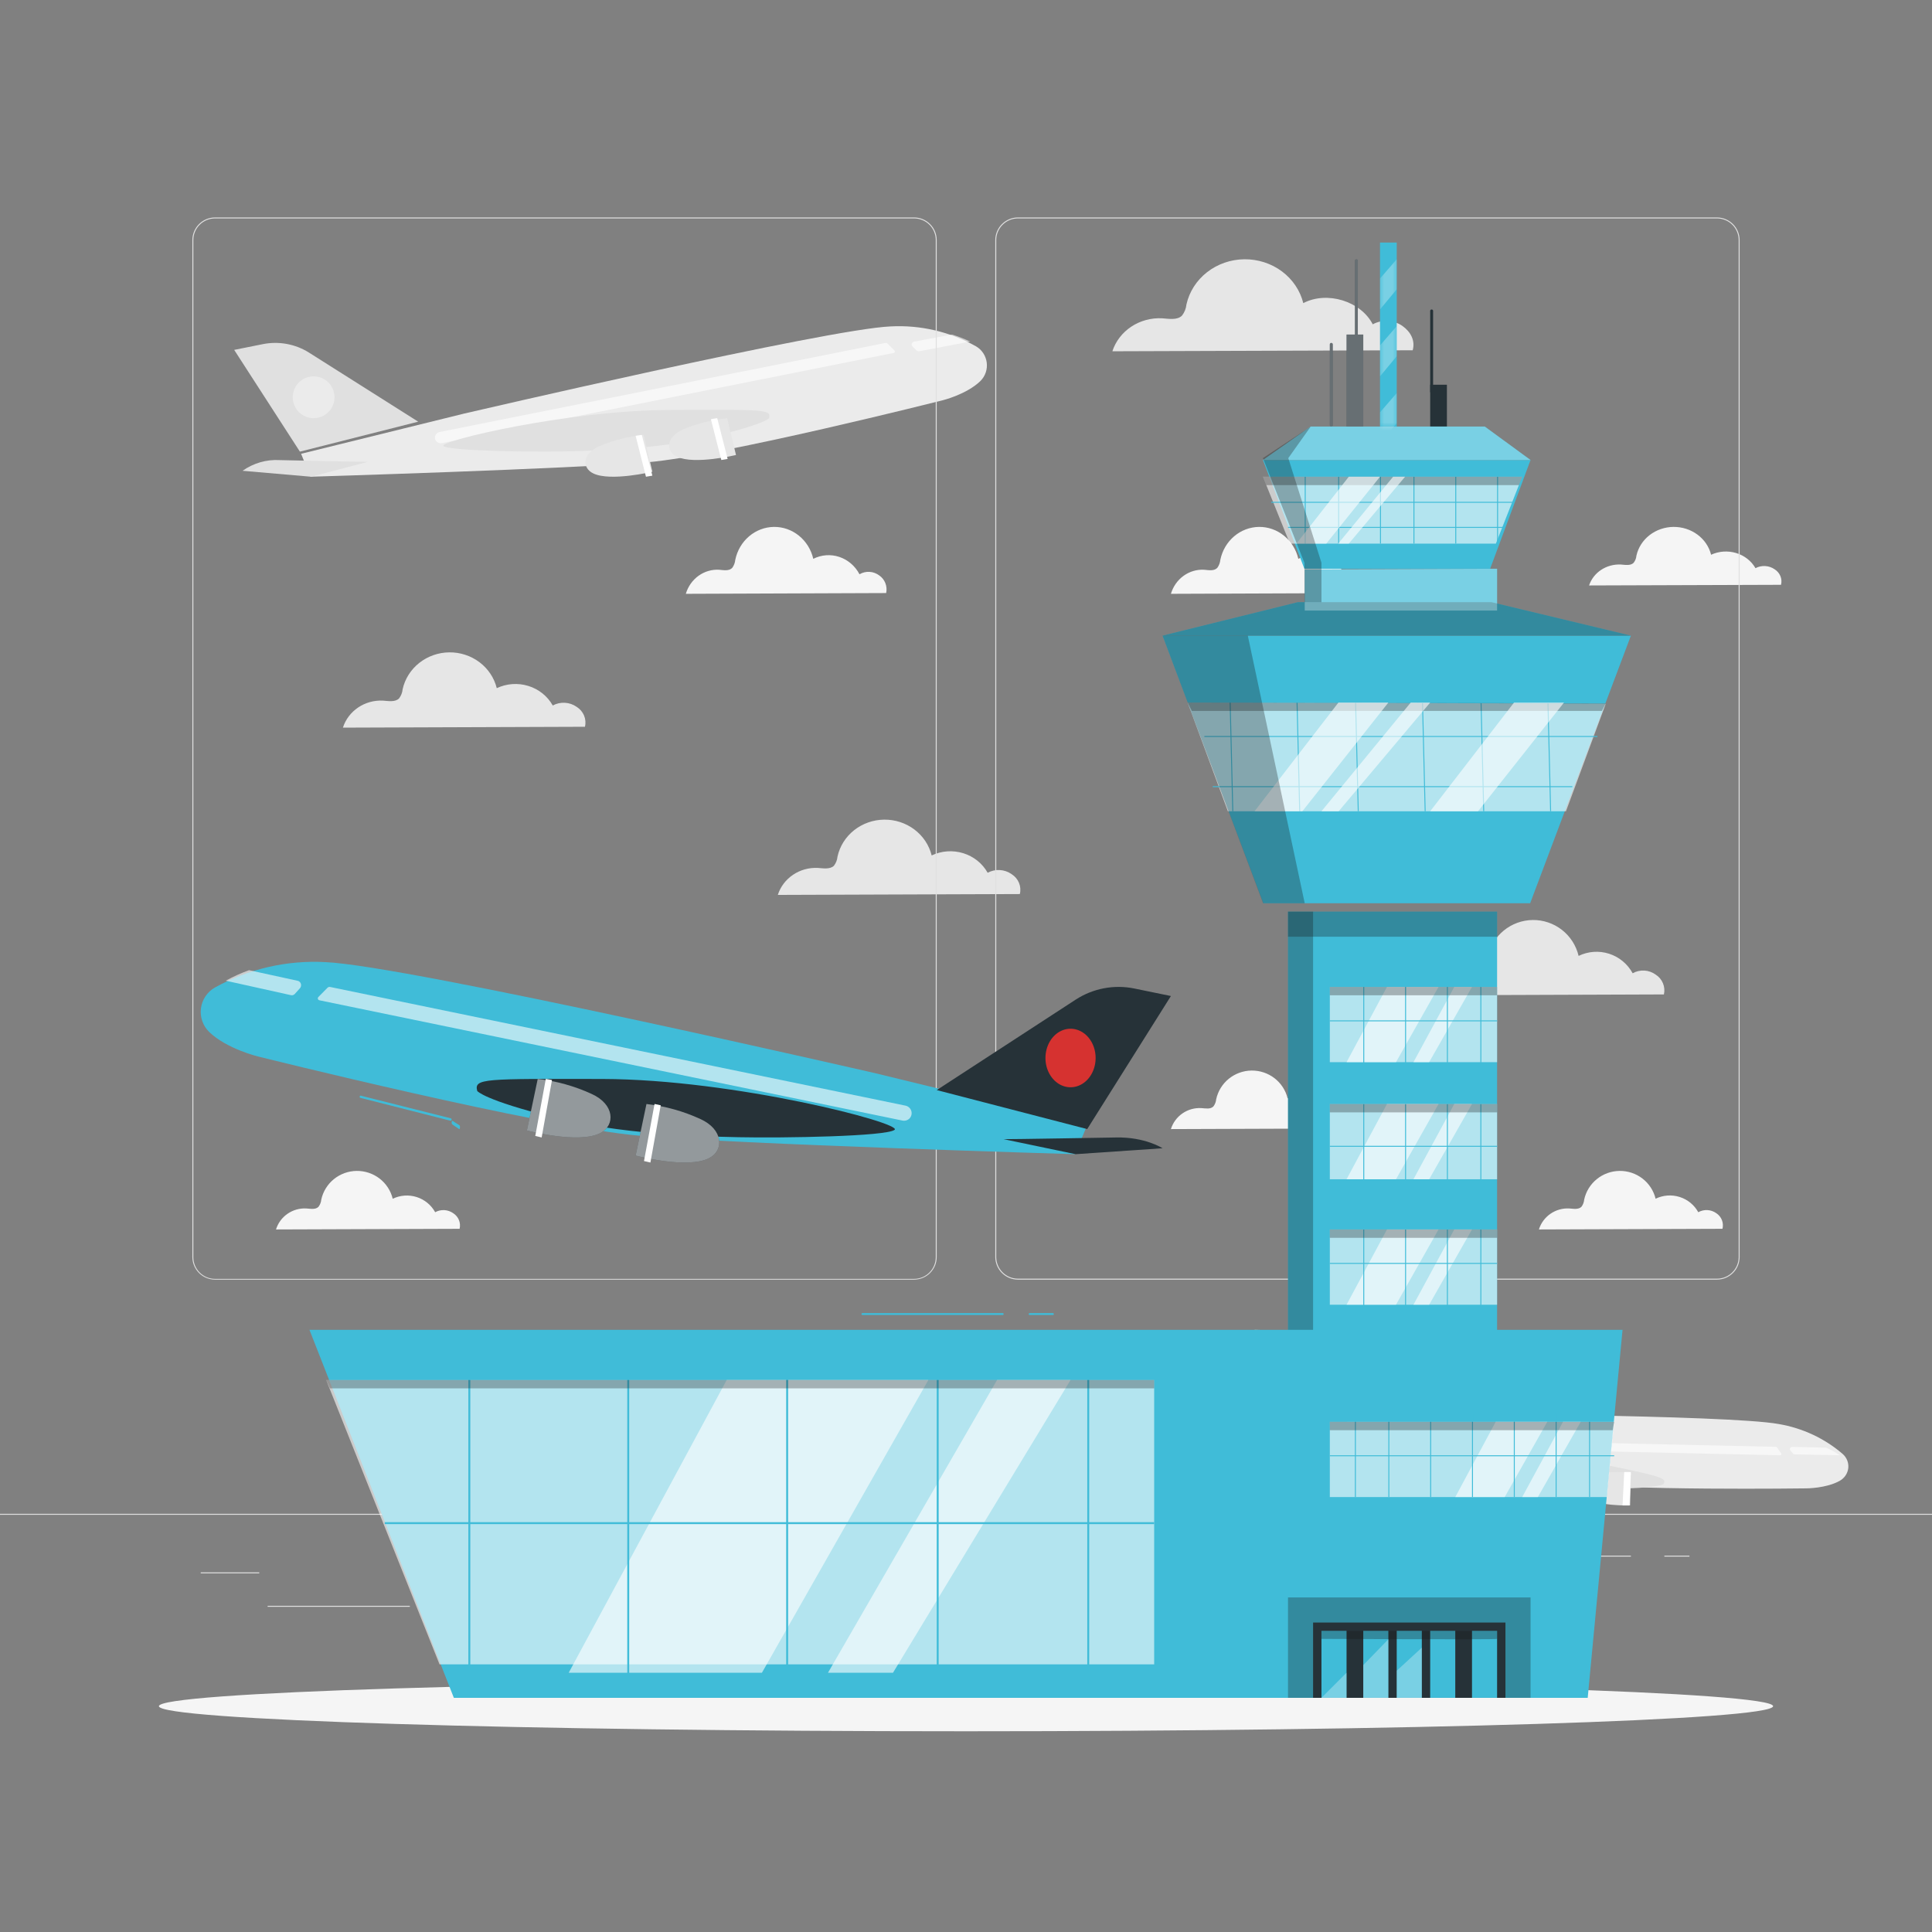 <svg width="231" height="231" viewBox="0 0 231 231" fill="none" xmlns="http://www.w3.org/2000/svg">
<rect x="0" y="0" width="231" height="231" fill="#808080" stroke="none"/>
<path d="M112.709 47.859C112.709 47.859 115.563 47.161 117.218 45.562C117.505 45.279 117.723 44.932 117.856 44.548C117.988 44.165 118.03 43.756 117.979 43.353C117.929 42.951 117.786 42.565 117.563 42.228C117.341 41.89 117.044 41.61 116.696 41.409C113.578 39.66 110.037 38.835 106.479 39.028C98.921 39.342 55.518 49.444 55.518 49.444L36 54.258L37.119 57C37.119 57 68.321 56.062 77.433 55.27C86.544 54.478 112.709 47.859 112.709 47.859Z" fill="#EBEBEB"/>
<path d="M50 50.417L36.952 42.163C35.315 41.13 33.332 40.766 31.425 41.148L28 41.834L35.857 54L50 50.417Z" fill="#E0E0E0"/>
<path d="M44 55.216L37.2 57L29 56.289C30.313 55.367 31.866 54.919 33.433 55.012C33.887 55.027 43.449 55.231 44 55.216Z" fill="#E0E0E0"/>
<path opacity="0.6" d="M116 40.839L109.941 41.993C109.876 42.005 109.809 42.002 109.746 41.983C109.682 41.965 109.625 41.932 109.579 41.888L109.111 41.442C109.062 41.396 109.027 41.339 109.011 41.276C108.994 41.214 108.997 41.148 109.018 41.087C109.038 41.025 109.077 40.97 109.129 40.927C109.181 40.884 109.245 40.855 109.314 40.843L113.827 40C114.574 40.229 115.3 40.509 116 40.839Z" fill="white"/>
<path opacity="0.6" d="M106.947 41.9C106.97 41.923 106.987 41.951 106.995 41.982C107.003 42.013 107.002 42.045 106.992 42.075C106.983 42.106 106.965 42.133 106.941 42.155C106.917 42.176 106.887 42.191 106.855 42.198L52.849 52.986C52.732 53.009 52.611 53.004 52.498 52.97C52.384 52.937 52.281 52.876 52.197 52.794C52.11 52.706 52.048 52.597 52.019 52.479C51.99 52.36 51.994 52.236 52.031 52.12C52.069 52.003 52.137 51.898 52.231 51.816C52.324 51.733 52.438 51.676 52.562 51.651L105.862 41.005C105.904 40.997 105.949 40.998 105.99 41.01C106.032 41.022 106.071 41.043 106.102 41.072L106.947 41.9Z" fill="white"/>
<path d="M91.951 50.016C91.951 50.016 91.283 50.794 84.923 52.245C78.563 53.697 71.688 53.874 67.552 53.973C63.415 54.072 53.773 53.904 53.026 53.338C52.278 52.772 67.969 49.018 80.267 49.018C91.334 48.975 92.267 48.919 91.951 50.016Z" fill="#E0E0E0"/>
<path d="M76.966 52L78 56.404C78 56.404 73.027 57.591 70.956 56.615C69.527 55.946 69.612 54.171 71.813 53.283C73.442 52.614 75.182 52.18 76.966 52Z" fill="#E6E6E6"/>
<path d="M86.942 50L88 54.403C88 54.403 83.025 55.593 80.957 54.613C79.528 53.949 79.609 52.17 81.815 51.283C83.435 50.616 85.166 50.183 86.942 50Z" fill="#E6E6E6"/>
<path d="M85.755 50L87 54.872L86.245 55L85 50.128C85.282 50.064 85.53 50.028 85.755 50Z" fill="white"/>
<path d="M76.737 52L78 56.872L77.234 57L76 52.105C76.263 52.064 76.509 52.032 76.737 52Z" fill="white"/>
<path d="M35.052 48.005C35.152 48.489 35.394 48.933 35.746 49.281C36.098 49.628 36.546 49.863 37.032 49.956C37.517 50.048 38.02 49.995 38.475 49.802C38.931 49.609 39.319 49.285 39.59 48.871C39.862 48.458 40.004 47.973 40 47.478C39.996 46.983 39.845 46.501 39.566 46.092C39.287 45.683 38.894 45.366 38.435 45.181C37.976 44.996 37.473 44.952 36.989 45.053C36.668 45.12 36.363 45.249 36.092 45.433C35.821 45.617 35.589 45.853 35.409 46.127C35.229 46.402 35.105 46.708 35.044 47.031C34.983 47.353 34.986 47.684 35.052 48.005Z" fill="#EBEBEB"/>
<path d="M215.986 177.957C215.986 177.957 218.376 177.957 219.983 177.046C220.262 176.885 220.498 176.664 220.673 176.401C220.847 176.138 220.955 175.84 220.989 175.53C221.022 175.22 220.98 174.907 220.865 174.616C220.751 174.324 220.567 174.062 220.328 173.85C218.176 171.99 215.519 170.746 212.661 170.262C206.614 169.154 170.353 169 170.353 169L154 169.132L154.382 171.379C154.382 171.379 179.287 176.215 186.66 177.24C194.033 178.264 215.986 177.957 215.986 177.957Z" fill="#EBEBEB"/>
<path d="M166 169.769L157.103 160.892C155.996 159.778 154.478 159.127 152.878 159.081L150 159L153.986 170L166 169.769Z" fill="#E0E0E0"/>
<path d="M160 171.954L154.341 172L148 170.3C149.192 169.937 150.491 169.903 151.709 170.201C152.047 170.277 159.542 171.877 160 171.954Z" fill="#E0E0E0"/>
<path opacity="0.6" d="M220 174L214.629 173.897C214.572 173.895 214.517 173.883 214.468 173.862C214.419 173.84 214.378 173.809 214.348 173.772L214.048 173.388C214.017 173.349 214 173.303 214 173.257C214 173.211 214.016 173.166 214.046 173.126C214.077 173.087 214.121 173.054 214.174 173.032C214.227 173.01 214.287 172.999 214.348 173L218.346 173.089C218.926 173.361 219.479 173.666 220 174Z" fill="white"/>
<path opacity="0.6" d="M212.978 173.8C212.992 173.821 213 173.844 213 173.867C213 173.891 212.993 173.914 212.979 173.934C212.966 173.955 212.946 173.972 212.922 173.983C212.898 173.995 212.871 174 212.843 174L167.546 172.998C167.451 172.994 167.36 172.969 167.279 172.926C167.198 172.884 167.13 172.825 167.082 172.755C167.029 172.678 167 172.59 167 172.501C167 172.411 167.027 172.323 167.08 172.246C167.133 172.169 167.208 172.106 167.299 172.062C167.39 172.019 167.493 171.998 167.597 172L212.305 172.986C212.341 172.987 212.376 172.995 212.406 173.01C212.437 173.026 212.463 173.048 212.481 173.074L212.978 173.8Z" fill="white"/>
<path d="M198.894 177.45C198.894 177.45 198.197 177.952 192.814 177.998C187.431 178.045 181.871 177.012 178.536 176.374C175.202 175.736 167.494 173.963 167.013 173.398C166.531 172.832 179.864 172.581 189.737 174.673C198.585 176.527 199.366 176.646 198.894 177.45Z" fill="#E0E0E0"/>
<path d="M187 175.091L186.9 178.995C186.9 178.995 182.87 179.129 181.489 177.941C180.546 177.128 180.956 175.636 182.816 175.261C184.192 174.985 185.605 174.927 187 175.091Z" fill="#E6E6E6"/>
<path d="M195 176.09L194.9 179.995C194.9 179.995 190.87 180.134 189.488 178.945C188.545 178.132 188.959 176.639 190.815 176.264C192.191 175.986 193.604 175.927 195 176.09Z" fill="#E6E6E6"/>
<path d="M195 176.014L194.828 180H194L194.202 176.005C194.485 175.996 194.754 176 195 176.014Z" fill="white"/>
<path d="M186 175.025L185.83 179H185L185.2 175.007C185.452 174.989 185.756 175.011 186 175.025Z" fill="white"/>
<path d="M154.001 164.951C153.991 165.346 154.098 165.735 154.31 166.069C154.521 166.403 154.827 166.667 155.188 166.828C155.549 166.988 155.95 167.038 156.339 166.971C156.729 166.904 157.09 166.723 157.377 166.451C157.663 166.179 157.863 165.828 157.951 165.442C158.038 165.056 158.009 164.654 157.868 164.285C157.726 163.915 157.479 163.596 157.156 163.368C156.833 163.139 156.45 163.012 156.055 163.001C155.524 162.987 155.01 163.185 154.625 163.551C154.239 163.916 154.015 164.42 154.001 164.951Z" fill="#EBEBEB"/>
<path d="M197.96 116.529C197.565 116.242 197.096 116.074 196.608 116.045C196.12 116.017 195.635 116.129 195.209 116.369C194.605 115.257 193.597 114.42 192.393 114.034C191.19 113.647 189.884 113.74 188.747 114.293C188.455 113.059 187.752 111.962 186.755 111.182C185.757 110.402 184.523 109.985 183.257 110C181.992 110.016 180.769 110.463 179.79 111.267C178.812 112.072 178.136 113.186 177.874 114.426C177.842 114.825 177.697 115.208 177.457 115.528C176.998 115.987 176.251 115.836 175.623 115.785C174.605 115.731 173.598 116.017 172.761 116.599C171.924 117.181 171.304 118.026 171 119L198.946 118.899C199.047 118.45 199.006 117.982 198.829 117.557C198.653 117.133 198.349 116.774 197.96 116.529Z" fill="#E6E6E6"/>
<path d="M167.683 38.971C167.174 38.617 166.568 38.41 165.938 38.375C165.308 38.34 164.681 38.479 164.133 38.775C162.695 36.005 158.685 34.76 155.828 36.241C155.452 34.735 154.548 33.395 153.267 32.443C151.985 31.491 150.401 30.982 148.775 31C147.15 31.019 145.579 31.564 144.322 32.546C143.064 33.527 142.195 34.887 141.857 36.402C141.812 36.886 141.627 37.349 141.323 37.74C140.742 38.306 139.768 38.115 138.944 38.057C137.633 37.991 136.338 38.343 135.261 39.057C134.185 39.771 133.389 40.807 133 42L168.91 41.88C169.224 40.729 168.694 39.694 167.683 38.971Z" fill="#E6E6E6"/>
<path d="M68.947 84.514C68.537 84.225 68.049 84.056 67.543 84.028C67.036 83.999 66.531 84.112 66.089 84.353C65.467 83.239 64.422 82.401 63.174 82.015C61.927 81.629 60.573 81.724 59.396 82.282C59.092 81.051 58.364 79.957 57.331 79.179C56.299 78.401 55.024 77.985 53.715 78C52.406 78.015 51.141 78.46 50.128 79.262C49.115 80.063 48.414 81.174 48.14 82.411C48.106 82.811 47.955 83.194 47.707 83.516C47.246 83.961 46.458 83.823 45.789 83.77C44.733 83.717 43.689 84.006 42.821 84.591C41.954 85.176 41.313 86.024 41 87L69.938 86.897C70.048 86.45 70.011 85.981 69.834 85.554C69.656 85.127 69.347 84.764 68.947 84.514Z" fill="#E6E6E6"/>
<path d="M54.202 145.068C53.89 144.843 53.52 144.711 53.135 144.688C52.75 144.665 52.367 144.753 52.031 144.94C51.556 144.075 50.764 143.425 49.819 143.125C48.873 142.826 47.847 142.899 46.955 143.33C46.724 142.372 46.171 141.522 45.388 140.917C44.604 140.312 43.637 139.989 42.644 140C41.651 140.012 40.691 140.358 39.923 140.981C39.154 141.605 38.622 142.468 38.414 143.431C38.387 143.741 38.273 144.037 38.085 144.286C37.732 144.65 37.157 144.526 36.628 144.489C35.827 144.446 35.035 144.671 34.378 145.126C33.721 145.581 33.236 146.24 33 147L54.953 146.922C55.036 146.574 55.008 146.209 54.874 145.877C54.739 145.545 54.505 145.263 54.202 145.068Z" fill="#F5F5F5"/>
<path d="M205.221 145.064C204.91 144.839 204.541 144.707 204.156 144.685C203.772 144.663 203.389 144.751 203.055 144.94C202.579 144.071 201.782 143.417 200.831 143.117C199.88 142.816 198.849 142.891 197.952 143.326C197.721 142.37 197.167 141.519 196.384 140.915C195.6 140.311 194.633 139.988 193.64 140C192.647 140.013 191.688 140.359 190.92 140.983C190.152 141.606 189.621 142.47 189.413 143.432C189.388 143.742 189.275 144.038 189.088 144.287C188.731 144.646 188.138 144.526 187.632 144.49C186.831 144.447 186.038 144.671 185.38 145.126C184.722 145.581 184.237 146.24 184 147L205.949 146.922C206.035 146.576 206.012 146.211 205.881 145.879C205.751 145.547 205.52 145.262 205.221 145.064Z" fill="#F5F5F5"/>
<path d="M161.202 133.068C160.89 132.843 160.52 132.711 160.135 132.688C159.75 132.665 159.367 132.753 159.03 132.94C158.556 132.075 157.764 131.425 156.818 131.125C155.873 130.826 154.847 130.899 153.955 131.33C153.724 130.372 153.171 129.522 152.388 128.917C151.604 128.312 150.637 127.989 149.644 128C148.651 128.012 147.692 128.358 146.923 128.981C146.154 129.605 145.622 130.468 145.414 131.431C145.387 131.741 145.273 132.037 145.085 132.286C144.732 132.65 144.157 132.526 143.628 132.489C142.827 132.446 142.036 132.671 141.378 133.126C140.721 133.581 140.236 134.24 140 135L161.953 134.922C162.036 134.574 162.008 134.209 161.874 133.877C161.739 133.545 161.504 133.263 161.202 133.068Z" fill="#F5F5F5"/>
<path d="M105.135 68.807C104.794 68.55 104.391 68.4 103.971 68.374C103.551 68.349 103.133 68.449 102.767 68.663C102.249 67.676 101.386 66.933 100.357 66.589C99.328 66.245 98.212 66.327 97.239 66.816C96.986 65.719 96.382 64.744 95.527 64.051C94.672 63.357 93.616 62.987 92.533 63C91.449 63.014 90.402 63.41 89.563 64.124C88.724 64.838 88.143 65.828 87.915 66.931C87.881 67.279 87.757 67.611 87.556 67.891C87.169 68.304 86.519 68.169 85.966 68.121C85.092 68.074 84.228 68.331 83.509 68.852C82.791 69.374 82.26 70.129 82 71L105.954 70.909C106.039 70.513 106.005 70.1 105.859 69.725C105.713 69.35 105.46 69.03 105.135 68.807Z" fill="#F5F5F5"/>
<path d="M163.129 68.807C162.789 68.55 162.385 68.4 161.966 68.374C161.546 68.349 161.128 68.449 160.762 68.663C160.244 67.676 159.381 66.933 158.352 66.589C157.323 66.245 156.207 66.327 155.234 66.816C154.981 65.719 154.377 64.744 153.522 64.051C152.667 63.357 151.611 62.987 150.528 63C149.444 63.014 148.397 63.41 147.558 64.124C146.719 64.838 146.138 65.828 145.91 66.931C145.877 67.279 145.752 67.611 145.551 67.891C145.164 68.304 144.514 68.169 143.962 68.121C143.088 68.074 142.224 68.332 141.507 68.853C140.789 69.374 140.259 70.13 140 71L163.954 70.909C164.039 70.513 164.006 70.099 163.858 69.723C163.711 69.348 163.456 69.028 163.129 68.807Z" fill="#F5F5F5"/>
<path d="M120.947 104.513C120.536 104.224 120.049 104.056 119.542 104.027C119.035 103.999 118.531 104.112 118.089 104.353C117.466 103.238 116.421 102.4 115.173 102.014C113.925 101.628 112.571 101.723 111.395 102.281C111.09 101.05 110.361 99.956 109.328 99.178C108.295 98.4 107.02 97.985 105.71 98C104.401 98.016 103.136 98.461 102.123 99.263C101.111 100.065 100.41 101.177 100.137 102.414C100.103 102.813 99.954 103.194 99.708 103.515C99.247 103.961 98.454 103.823 97.785 103.774C96.73 103.72 95.686 104.008 94.82 104.593C93.953 105.177 93.312 106.024 93 107L121.938 106.897C122.048 106.45 122.011 105.98 121.834 105.553C121.656 105.126 121.346 104.763 120.947 104.513Z" fill="#E6E6E6"/>
<path d="M212.165 68.055C211.839 67.832 211.451 67.701 211.049 67.68C210.646 67.658 210.245 67.746 209.894 67.933C209.4 67.071 208.572 66.422 207.583 66.123C206.594 65.824 205.521 65.897 204.588 66.328C204.349 65.372 203.773 64.522 202.954 63.917C202.134 63.312 201.122 62.989 200.082 63C199.042 63.012 198.038 63.358 197.234 63.981C196.431 64.604 195.876 65.467 195.661 66.428C195.637 66.743 195.519 67.044 195.32 67.298C194.947 67.659 194.325 67.537 193.796 67.498C192.958 67.457 192.131 67.681 191.443 68.134C190.756 68.587 190.248 69.244 190 70L212.948 69.922C213.038 69.572 213.011 69.205 212.87 68.871C212.73 68.537 212.484 68.252 212.165 68.055Z" fill="#F5F5F5"/>
<path d="M205.29 153H121.71C120.991 152.999 120.303 152.713 119.795 152.206C119.287 151.699 119.001 151.011 119 150.294V28.706C119.001 27.989 119.287 27.301 119.795 26.794C120.303 26.287 120.991 26.001 121.71 26H205.29C206.009 26.001 206.697 26.287 207.205 26.794C207.713 27.301 207.999 27.989 208 28.706V150.294C207.999 151.011 207.713 151.699 207.205 152.206C206.697 152.713 206.009 152.999 205.29 153ZM121.71 26.116C121.022 26.117 120.363 26.39 119.877 26.876C119.391 27.361 119.117 28.02 119.116 28.706V150.294C119.117 150.98 119.391 151.639 119.877 152.124C120.363 152.61 121.022 152.883 121.71 152.885H205.29C205.978 152.885 206.638 152.612 207.125 152.126C207.611 151.64 207.884 150.981 207.884 150.294V28.706C207.884 28.019 207.611 27.36 207.125 26.874C206.638 26.388 205.978 26.116 205.29 26.116H121.71Z" fill="#E0E0E0"/>
<path d="M109.29 153H25.714C24.995 153 24.306 152.715 23.797 152.208C23.288 151.7 23.001 151.012 23 150.294V28.706C23.001 27.988 23.288 27.3 23.797 26.792C24.306 26.285 24.995 26 25.714 26H109.29C110.009 26 110.698 26.285 111.206 26.793C111.715 27.3 112 27.988 112 28.706V150.294C112 151.011 111.715 151.7 111.206 152.207C110.698 152.715 110.009 153 109.29 153ZM25.714 26.116C25.026 26.116 24.366 26.388 23.878 26.874C23.391 27.36 23.117 28.019 23.116 28.706V150.294C23.113 150.636 23.179 150.976 23.308 151.293C23.438 151.61 23.629 151.898 23.87 152.141C24.112 152.384 24.399 152.577 24.716 152.708C25.032 152.84 25.372 152.908 25.714 152.908H109.29C109.631 152.908 109.968 152.841 110.283 152.71C110.598 152.58 110.884 152.389 111.125 152.149C111.365 151.908 111.557 151.623 111.687 151.308C111.817 150.994 111.884 150.657 111.884 150.317V28.706C111.884 28.366 111.817 28.029 111.687 27.715C111.557 27.401 111.365 27.115 111.125 26.874C110.884 26.634 110.598 26.443 110.283 26.313C109.968 26.183 109.631 26.116 109.29 26.116H25.714Z" fill="#E0E0E0"/>
<path d="M231 181H0V181.116H231V181Z" fill="#E0E0E0"/>
<path d="M31 188H24V188.116H31V188Z" fill="#E0E0E0"/>
<path d="M104 186H79V186.116H104V186Z" fill="#E0E0E0"/>
<path d="M49 192H32V192.116H49V192Z" fill="#E0E0E0"/>
<path d="M195 186H175V186.116H195V186Z" fill="#E0E0E0"/>
<path d="M202 186H199V186.116H202V186Z" fill="#E0E0E0"/>
<path d="M171 189H146V189.116H171V189Z" fill="#E0E0E0"/>
<path d="M212 204C212 205.659 168.794 207 115.498 207C62.202 207 19 205.659 19 204C19 202.341 62.202 201 115.498 201C168.794 201 212 202.341 212 204Z" fill="#F5F5F5"/>
<path d="M30.842 126.316C30.842 126.316 27.132 125.424 25.008 123.385C24.638 123.023 24.356 122.579 24.186 122.09C24.016 121.6 23.961 121.077 24.027 120.563C24.093 120.049 24.276 119.557 24.564 119.126C24.852 118.695 25.236 118.337 25.685 118.079C29.715 115.84 34.295 114.785 38.897 115.036C48.663 115.436 104.769 128.346 104.769 128.346L130 134.493L128.553 138C128.553 138 88.209 136.815 76.444 135.789C64.68 134.762 30.842 126.316 30.842 126.316Z" fill="#40BCD8"/>
<path d="M112 130.336L128.613 119.522C130.695 118.17 133.217 117.694 135.642 118.194L140 119.09L129.992 135L112 130.336Z" fill="#263238"/>
<path d="M120 136.205L128.6 138L139 137.291C139 137.291 136.924 135.922 133.398 136.003C132.803 136.015 120.713 136.221 120 136.205Z" fill="#263238"/>
<path opacity="0.6" d="M27 117.26L34.811 118.992C34.891 119.007 34.973 119.001 35.05 118.973C35.127 118.946 35.196 118.899 35.252 118.837L35.857 118.166C35.92 118.098 35.965 118.012 35.986 117.918C36.007 117.825 36.004 117.727 35.978 117.635C35.951 117.543 35.901 117.46 35.834 117.396C35.767 117.332 35.685 117.288 35.597 117.27L29.777 116C28.824 116.345 27.896 116.764 27 117.255V117.26Z" fill="white"/>
<path opacity="0.6" d="M38.069 119.203C38.039 119.233 38.017 119.271 38.007 119.312C37.997 119.353 37.998 119.396 38.01 119.437C38.022 119.477 38.046 119.514 38.077 119.542C38.109 119.571 38.147 119.59 38.189 119.599L107.913 133.983C108.064 134.012 108.22 134.004 108.367 133.958C108.514 133.912 108.648 133.831 108.755 133.721C108.864 133.603 108.941 133.459 108.977 133.302C109.013 133.146 109.007 132.983 108.96 132.83C108.913 132.676 108.827 132.538 108.71 132.428C108.593 132.317 108.449 132.24 108.292 132.202L39.471 118.007C39.416 117.996 39.358 117.998 39.304 118.014C39.25 118.03 39.201 118.059 39.161 118.099L38.069 119.203Z" fill="white"/>
<path d="M57.062 130.447C57.062 130.447 57.916 131.547 66.078 133.573C74.239 135.6 83.033 135.859 88.346 135.971C93.659 136.084 106.017 135.877 106.967 135.083C107.918 134.288 87.811 129.046 72.046 129.008C57.856 128.984 56.656 128.919 57.062 130.447Z" fill="#263238"/>
<path d="M77.294 132L76 138.166C76 138.166 82.221 139.829 84.81 138.459C86.58 137.545 86.497 135.037 83.737 133.795C81.701 132.858 79.526 132.252 77.294 132Z" fill="#263238"/>
<path opacity="0.5" d="M77.294 132L76 138.166C76 138.166 82.221 139.829 84.81 138.459C86.58 137.545 86.497 135.037 83.737 133.795C81.701 132.858 79.526 132.252 77.294 132Z" fill="white"/>
<path d="M64.294 129L63 135.162C63 135.162 69.22 136.83 71.808 135.459C73.582 134.523 73.495 132.038 70.736 130.795C68.7 129.858 66.525 129.252 64.294 129Z" fill="#263238"/>
<path opacity="0.5" d="M64.294 129L63 135.162C63 135.162 69.22 136.83 71.808 135.459C73.582 134.523 73.495 132.038 70.736 130.795C68.7 129.858 66.525 129.252 64.294 129Z" fill="white"/>
<path d="M65.259 129L64 135.82L64.763 136L66 129.13C65.738 129.09 65.486 129.035 65.259 129Z" fill="white"/>
<path d="M78.259 132L77 138.821L77.767 139L79 132.154C78.738 132.09 78.49 132.04 78.259 132Z" fill="white"/>
<path d="M130.937 127.21C130.816 127.888 130.526 128.509 130.104 128.995C129.681 129.48 129.144 129.809 128.561 129.938C127.978 130.068 127.376 129.993 126.829 129.723C126.283 129.453 125.818 128.999 125.492 128.421C125.166 127.842 124.995 127.164 125 126.471C125.005 125.779 125.186 125.104 125.519 124.532C125.853 123.959 126.325 123.515 126.875 123.256C127.425 122.996 128.028 122.932 128.609 123.073C128.995 123.166 129.361 123.346 129.687 123.605C130.013 123.863 130.292 124.194 130.509 124.578C130.725 124.962 130.874 125.393 130.947 125.844C131.021 126.296 131.017 126.76 130.937 127.21Z" fill="#D63230"/>
<path d="M53.879 134H53.855L43.112 131.27C43.095 131.269 43.078 131.263 43.063 131.254C43.048 131.245 43.034 131.232 43.024 131.216C43.014 131.201 43.006 131.182 43.003 131.163C42.999 131.144 42.999 131.124 43.003 131.105C43.007 131.086 43.014 131.068 43.025 131.052C43.035 131.036 43.049 131.024 43.064 131.015C43.08 131.006 43.096 131.001 43.114 131C43.131 130.999 43.148 131.003 43.164 131.011L53.907 133.714C53.922 133.718 53.937 133.725 53.95 133.735C53.962 133.746 53.973 133.759 53.982 133.774C53.99 133.789 53.996 133.805 53.998 133.823C54.001 133.841 54.001 133.859 53.997 133.876C53.994 133.909 53.98 133.94 53.958 133.963C53.937 133.986 53.908 133.999 53.879 134Z" fill="#40BCD8"/>
<path d="M54.917 135H54.898L54.062 134.43C54.041 134.416 54.023 134.38 54.012 134.331C54.001 134.282 53.997 134.222 54.002 134.166C54.008 134.11 54.021 134.062 54.039 134.032C54.058 134.002 54.08 133.993 54.101 134.006L54.94 134.551C54.96 134.565 54.978 134.6 54.989 134.649C54.999 134.697 55.003 134.755 54.998 134.81C54.995 134.863 54.986 134.911 54.971 134.946C54.956 134.981 54.937 135 54.917 135Z" fill="#40BCD8"/>
<path d="M159.354 50.825V41.175C159.354 41.129 159.335 41.084 159.302 41.051C159.269 41.019 159.224 41 159.177 41C159.13 41 159.085 41.019 159.052 41.051C159.019 41.084 159 41.129 159 41.175V50.825C159 50.871 159.019 50.916 159.052 50.949C159.085 50.981 159.13 51 159.177 51C159.224 51 159.269 50.981 159.302 50.949C159.335 50.916 159.354 50.871 159.354 50.825Z" fill="#263238"/>
<path opacity="0.3" d="M159.354 50.825V41.175C159.354 41.129 159.335 41.084 159.302 41.051C159.269 41.019 159.224 41 159.177 41C159.13 41 159.085 41.019 159.052 41.051C159.019 41.084 159 41.129 159 41.175V50.825C159 50.871 159.019 50.916 159.052 50.949C159.085 50.981 159.13 51 159.177 51C159.224 51 159.269 50.981 159.302 50.949C159.335 50.916 159.354 50.871 159.354 50.825Z" fill="white"/>
<path d="M167 29H165V51H167V29Z" fill="#40BCD8"/>
<path d="M162.349 40.852V31.148C162.342 31.107 162.321 31.069 162.289 31.042C162.257 31.015 162.216 31 162.174 31C162.133 31 162.092 31.015 162.06 31.042C162.028 31.069 162.007 31.107 162 31.148V40.852C162.007 40.893 162.028 40.931 162.06 40.958C162.092 40.985 162.133 41 162.174 41C162.216 41 162.257 40.985 162.289 40.958C162.321 40.931 162.342 40.893 162.349 40.852Z" fill="#263238"/>
<path opacity="0.3" d="M162.349 40.852V31.148C162.342 31.107 162.321 31.069 162.289 31.042C162.257 31.015 162.216 31 162.174 31C162.133 31 162.092 31.015 162.06 31.042C162.028 31.069 162.007 31.107 162 31.148V40.852C162.007 40.893 162.028 40.931 162.06 40.958C162.092 40.985 162.133 41 162.174 41C162.216 41 162.257 40.985 162.289 40.958C162.321 40.931 162.342 40.893 162.349 40.852Z" fill="white"/>
<path d="M173 46H171V51H173V46Z" fill="#263238"/>
<path d="M151.052 108L139 76H195L182.952 108H151.052Z" fill="#40BCD8"/>
<path opacity="0.6" d="M142 84L192 84.125L187.236 97H146.81L142 84Z" fill="white"/>
<path d="M139 76L155.169 72H178.329L195 76H139Z" fill="#40BCD8"/>
<path d="M156 73V68.09L179 68V73H156Z" fill="#40BCD8"/>
<path d="M155.954 68L151 55H183L178.17 68H155.954Z" fill="#40BCD8"/>
<path d="M151 55L156.706 51H177.528L183 55H151Z" fill="#40BCD8"/>
<path d="M179 109H154V199H179V109Z" fill="#40BCD8"/>
<path d="M171.349 46.852V37.148C171.342 37.107 171.321 37.069 171.289 37.042C171.257 37.015 171.216 37 171.174 37C171.133 37 171.092 37.015 171.06 37.042C171.028 37.069 171.007 37.107 171 37.148V46.852C171.007 46.893 171.028 46.931 171.06 46.958C171.092 46.985 171.133 47 171.174 47C171.216 47 171.257 46.985 171.289 46.958C171.321 46.931 171.342 46.893 171.349 46.852Z" fill="#263238"/>
<path d="M163 40H161V51H163V40Z" fill="#263238"/>
<mask id="mask0_6_3188" style="mask-type:luminance" maskUnits="userSpaceOnUse" x="165" y="29" width="2" height="22">
<path d="M167 29H165V51H167V29Z" fill="white"/>
</mask>
<g mask="url(#mask0_6_3188)">
<path opacity="0.3" d="M167 31L165 33.302V37L167 34.593V31Z" fill="white"/>
<path opacity="0.3" d="M167 39L165 41.302V45L167 42.593V39Z" fill="white"/>
<path opacity="0.3" d="M167 47L165 49.303V53L167 50.596V47Z" fill="white"/>
</g>
<path opacity="0.3" d="M163 40H161V51H163V40Z" fill="white"/>
<path opacity="0.6" d="M151 57L154.226 65H178.854L182 57H151Z" fill="white"/>
<path opacity="0.3" d="M151 55L156.706 51H177.528L183 55H151Z" fill="white"/>
<path d="M156.116 57H156V65H156.116V57Z" fill="#40BCD8"/>
<path d="M180 63H154V63.115H180V63Z" fill="#40BCD8"/>
<path d="M181 60H152V60.115H181V60Z" fill="#40BCD8"/>
<path d="M160.116 57H160V65H160.116V57Z" fill="#40BCD8"/>
<path d="M165.116 57H165V65H165.116V57Z" fill="#40BCD8"/>
<path d="M169.116 57H169V65H169.116V57Z" fill="#40BCD8"/>
<path d="M174.116 57H174V65H174.116V57Z" fill="#40BCD8"/>
<path d="M179.116 57H179V65H179.116V57Z" fill="#40BCD8"/>
<path opacity="0.3" d="M151.4 58H181.614L182 57H151L151.4 58Z" fill="#141414"/>
<path opacity="0.3" d="M139 76L155.169 72H178.329L195 76H139Z" fill="#141414"/>
<path opacity="0.6" d="M155 65L161.269 57H165L158.574 65H155Z" fill="white"/>
<path opacity="0.6" d="M160 65L166.568 57H168L161.266 65H160Z" fill="white"/>
<path d="M147.116 82.997L147 83L147.342 96.996L147.458 96.993L147.116 82.997Z" fill="#40BCD8"/>
<path d="M155.116 82.997L155 83L155.342 96.996L155.458 96.993L155.116 82.997Z" fill="#40BCD8"/>
<path d="M162.116 82.997L162 83L162.342 96.996L162.458 96.993L162.116 82.997Z" fill="#40BCD8"/>
<path d="M170.116 82.997L170 83L170.342 96.996L170.458 96.993L170.116 82.997Z" fill="#40BCD8"/>
<path d="M177.116 82.997L177 83L177.342 96.996L177.458 96.993L177.116 82.997Z" fill="#40BCD8"/>
<path d="M185.116 82.997L185 83L185.342 96.996L185.458 96.993L185.116 82.997Z" fill="#40BCD8"/>
<path d="M191 88H144V88.115H191V88Z" fill="#40BCD8"/>
<path d="M188 94H145V94.115H188V94Z" fill="#40BCD8"/>
<path opacity="0.3" d="M142 84L142.511 85H191.535L192 84.091L142 84Z" fill="#141414"/>
<path opacity="0.6" d="M150 97L160.03 84H166L155.717 97H150Z" fill="white"/>
<path opacity="0.6" d="M171 97L181.027 84H187L176.72 97H171Z" fill="white"/>
<path opacity="0.6" d="M158 97L168.674 84H171L160.057 97H158Z" fill="white"/>
<path opacity="0.3" d="M179 109H154V112H179V109Z" fill="#141414"/>
<path opacity="0.3" d="M156 73V68.09L179 68V73H156Z" fill="white"/>
<path opacity="0.6" d="M161 127L165.833 118H172L166.911 127H161Z" fill="white"/>
<path opacity="0.6" d="M169 127L173.879 118H176L170.876 127H169Z" fill="white"/>
<path opacity="0.6" d="M179 118H159V127H179V118Z" fill="white"/>
<path d="M163.116 118H163V128H163.116V118Z" fill="#40BCD8"/>
<path d="M179 122H159V122.116H179V122Z" fill="#40BCD8"/>
<path d="M168.116 118H168V128H168.116V118Z" fill="#40BCD8"/>
<path d="M173.116 118H173V128H173.116V118Z" fill="#40BCD8"/>
<path d="M177.116 118H177V128H177.116V118Z" fill="#40BCD8"/>
<path opacity="0.3" d="M159 118V119H179V118H159.157" fill="#141414"/>
<path opacity="0.6" d="M161 141L165.833 132H172L166.911 141H161Z" fill="white"/>
<path opacity="0.6" d="M169 141L173.879 132H176L170.876 141H169Z" fill="white"/>
<path opacity="0.6" d="M179 132H159V141H179V132Z" fill="white"/>
<path d="M163.116 132H163V142H163.116V132Z" fill="#40BCD8"/>
<path d="M179 137H159V137.116H179V137Z" fill="#40BCD8"/>
<path d="M168.116 132H168V142H168.116V132Z" fill="#40BCD8"/>
<path d="M173.116 132H173V142H173.116V132Z" fill="#40BCD8"/>
<path d="M177.116 132H177V142H177.116V132Z" fill="#40BCD8"/>
<path opacity="0.3" d="M159 132V133H179V132H159.157" fill="#141414"/>
<path opacity="0.6" d="M161 156L165.833 147H172L166.911 156H161Z" fill="white"/>
<path opacity="0.6" d="M169 156L173.879 147H176L170.876 156H169Z" fill="white"/>
<path opacity="0.6" d="M179 147H159V156H179V147Z" fill="white"/>
<path d="M163.116 147H163V157H163.116V147Z" fill="#40BCD8"/>
<path d="M179 151H159V151.116H179V151Z" fill="#40BCD8"/>
<path d="M168.116 147H168V157H168.116V147Z" fill="#40BCD8"/>
<path d="M173.116 147H173V157H173.116V147Z" fill="#40BCD8"/>
<path d="M177.116 147H177V157H177.116V147Z" fill="#40BCD8"/>
<path opacity="0.3" d="M159 147V148H179V147H159.157" fill="#141414"/>
<path opacity="0.6" d="M161 170L165.833 161H172L166.911 170H161Z" fill="white"/>
<path opacity="0.6" d="M169 170L173.879 161H176L170.876 170H169Z" fill="white"/>
<path opacity="0.6" d="M179 161H159V170H179V161Z" fill="white"/>
<path d="M163.116 161H163V171H163.116V161Z" fill="#40BCD8"/>
<path d="M179 166H159V166.116H179V166Z" fill="#40BCD8"/>
<path d="M168.116 161H168V171H168.116V161Z" fill="#40BCD8"/>
<path d="M173.116 161H173V171H173.116V161Z" fill="#40BCD8"/>
<path d="M177.116 161H177V171H177.116V161Z" fill="#40BCD8"/>
<path opacity="0.3" d="M159 161V162H179V161H159.157" fill="#141414"/>
<path opacity="0.6" d="M161 185L165.833 176H172L166.911 185H161Z" fill="white"/>
<path opacity="0.6" d="M169 185L173.879 176H176L170.876 185H169Z" fill="white"/>
<path opacity="0.6" d="M179 176H159V185H179V176Z" fill="white"/>
<path d="M163.116 175H163V185H163.116V175Z" fill="#40BCD8"/>
<path d="M179 180H159V180.116H179V180Z" fill="#40BCD8"/>
<path d="M168.116 175H168V185H168.116V175Z" fill="#40BCD8"/>
<path d="M173.116 175H173V185H173.116V175Z" fill="#40BCD8"/>
<path d="M177.116 175H177V185H177.116V175Z" fill="#40BCD8"/>
<path opacity="0.3" d="M159 176V177H179V176H159.157" fill="#141414"/>
<path opacity="0.3" d="M149.194 76L156 108H151.028L139 76H149.194Z" fill="#141414"/>
<path opacity="0.3" d="M151 54.776L155.964 67.288V72H158V67.279L154.033 54.776L156.718 51L151 54.776Z" fill="#141414"/>
<path opacity="0.3" d="M157 109H154V199H157V109Z" fill="#141414"/>
<path d="M189.835 203H54.264L37 159H194L189.835 203Z" fill="#40BCD8"/>
<path opacity="0.6" d="M138 199H52.553L39 165H138V199Z" fill="white"/>
<path opacity="0.6" d="M68 200L86.886 165H111L91.1 200H68Z" fill="white"/>
<path opacity="0.6" d="M99 200L119.213 165H128L106.772 200H99Z" fill="white"/>
<path opacity="0.6" d="M174 179L178.831 170H185L179.908 179H174Z" fill="white"/>
<path opacity="0.6" d="M182 179L186.882 170H189L183.873 179H182Z" fill="white"/>
<path opacity="0.6" d="M192.129 179H159V170H193L192.129 179Z" fill="white"/>
<path d="M176.115 169H176V179H176.115V169Z" fill="#40BCD8"/>
<path d="M171.115 169H171V179H171.115V169Z" fill="#40BCD8"/>
<path d="M166.115 169H166V179H166.115V169Z" fill="#40BCD8"/>
<path d="M162.115 169H162V179H162.115V169Z" fill="#40BCD8"/>
<path d="M193 174H159V174.115H193V174Z" fill="#40BCD8"/>
<path d="M181.115 169H181V179H181.115V169Z" fill="#40BCD8"/>
<path d="M186.115 169H186V179H186.115V169Z" fill="#40BCD8"/>
<path d="M190.115 169H190V179H190.115V169Z" fill="#40BCD8"/>
<path opacity="0.3" d="M159 170V171H192.827L193 170.009L159.265 170" fill="#141414"/>
<path d="M75.231 163H75V201H75.231V163Z" fill="#40BCD8"/>
<path d="M56.231 163H56V201H56.231V163Z" fill="#40BCD8"/>
<path d="M138 182H46V182.23H138V182Z" fill="#40BCD8"/>
<path d="M94.231 163H94V201H94.231V163Z" fill="#40BCD8"/>
<path d="M112.231 163H112V201H112.231V163Z" fill="#40BCD8"/>
<path d="M130.231 163H130V201H130.231V163Z" fill="#40BCD8"/>
<path opacity="0.3" d="M39 165H138V166H39.451L39 165Z" fill="#141414"/>
<path opacity="0.3" d="M183 191H154V203H183V191Z" fill="#141414"/>
<path d="M180 194H157V203H180V194Z" fill="#263238"/>
<path d="M161 195H158V203H161V195Z" fill="#40BCD8"/>
<path d="M166 195H163V203H166V195Z" fill="#40BCD8"/>
<path d="M170 195H167V203H170V195Z" fill="#40BCD8"/>
<path d="M174 195H171V203H174V195Z" fill="#40BCD8"/>
<path d="M179 195H176V203H179V195Z" fill="#40BCD8"/>
<path opacity="0.3" d="M158 195.954C158 195.954 179 196.058 179 195.954V195H158V195.954Z" fill="#141414"/>
<path opacity="0.3" d="M158 203L161 200V203H158Z" fill="white"/>
<path opacity="0.3" d="M163 199.089L166 196V203H163V199.089Z" fill="white"/>
<path opacity="0.3" d="M167 199.76L170 197V203H167V199.76Z" fill="white"/>
<path d="M119.886 157.23H103.114C103.084 157.23 103.055 157.217 103.033 157.196C103.012 157.174 103 157.145 103 157.115C103 157.084 103.012 157.055 103.033 157.034C103.055 157.012 103.084 157 103.114 157H119.886C119.916 157 119.945 157.012 119.967 157.034C119.988 157.055 120 157.084 120 157.115C120 157.145 119.988 157.174 119.967 157.196C119.945 157.217 119.916 157.23 119.886 157.23Z" fill="#40BCD8"/>
<path d="M125.887 157.23H123.113C123.083 157.23 123.054 157.217 123.033 157.196C123.012 157.174 123 157.145 123 157.115C123 157.084 123.012 157.055 123.033 157.034C123.054 157.012 123.083 157 123.113 157H125.887C125.917 157 125.946 157.012 125.967 157.034C125.988 157.055 126 157.084 126 157.115C126 157.145 125.988 157.174 125.967 157.196C125.946 157.217 125.917 157.23 125.887 157.23Z" fill="#40BCD8"/>
</svg>
